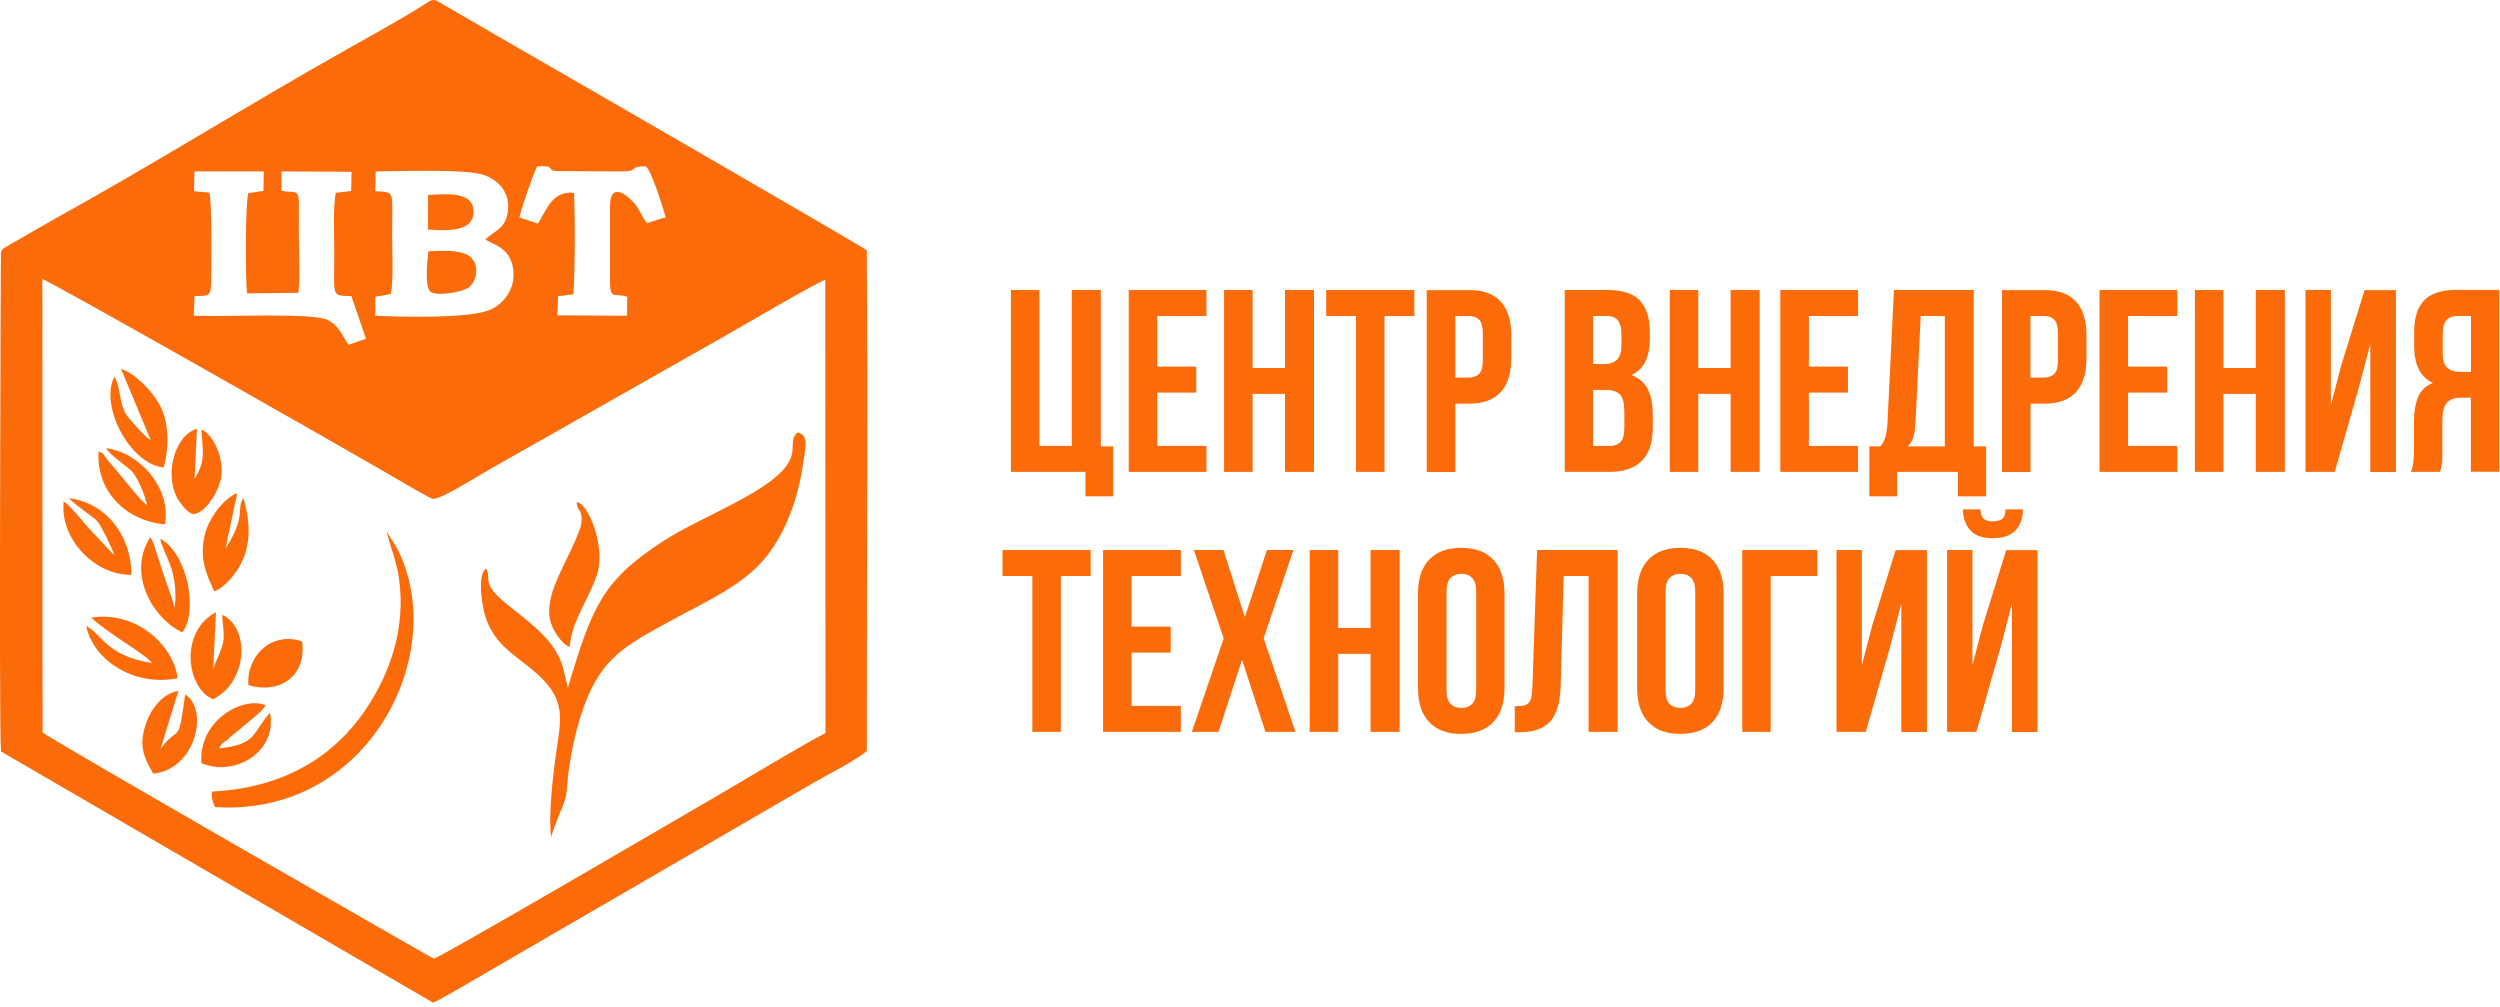 <?xml version="1.0" encoding="UTF-8"?> <svg xmlns="http://www.w3.org/2000/svg" width="139" height="56" viewBox="0 0 139 56" fill="none"><g clip-path="url(#clip0_747_509)"><path d="M56.206 16.125H57.792V24.793H59.59V16.125H61.205V24.821H61.896V27.595H60.352V26.236H56.206V16.125Z" fill="#FB6B0A"></path><path d="M64.343 20.384H66.515V21.828H64.343V24.793H67.079V26.236H62.757V16.125H67.079V17.568H64.343V20.384Z" fill="#FB6B0A"></path><path d="M69.646 26.236H68.059V16.125H69.646V20.462H71.444V16.125H73.058V26.236H71.444V21.899H69.646V26.236Z" fill="#FB6B0A"></path><path d="M73.742 16.125H78.636V17.568H76.979V26.236H75.392V17.568H73.735V16.125H73.742Z" fill="#FB6B0A"></path><path d="M81.661 16.125C82.458 16.125 83.05 16.337 83.438 16.762C83.826 17.186 84.023 17.809 84.023 18.63V19.946C84.023 20.767 83.826 21.382 83.438 21.807C83.05 22.231 82.458 22.444 81.661 22.444H80.914V26.243H79.327V16.132H81.661V16.125ZM80.914 17.568V20.993H81.661C81.908 20.993 82.105 20.922 82.239 20.788C82.373 20.653 82.444 20.406 82.444 20.038V18.524C82.444 18.156 82.373 17.908 82.239 17.774C82.105 17.639 81.915 17.568 81.661 17.568H80.914Z" fill="#FB6B0A"></path><path d="M89.382 16.125C90.207 16.125 90.807 16.316 91.173 16.705C91.54 17.094 91.73 17.674 91.73 18.453V18.814C91.73 19.337 91.646 19.762 91.484 20.102C91.322 20.441 91.061 20.689 90.708 20.852C91.138 21.014 91.441 21.283 91.625 21.651C91.801 22.019 91.893 22.479 91.893 23.017V23.837C91.893 24.616 91.688 25.21 91.286 25.62C90.884 26.031 90.285 26.236 89.488 26.236H86.999V16.125H89.389H89.382ZM88.579 17.568V20.243H89.199C89.495 20.243 89.728 20.165 89.897 20.009C90.066 19.854 90.151 19.578 90.151 19.175V18.608C90.151 18.241 90.088 17.979 89.954 17.816C89.82 17.653 89.622 17.568 89.34 17.568H88.579ZM88.579 21.686V24.793H89.488C89.756 24.793 89.961 24.722 90.102 24.573C90.243 24.425 90.313 24.17 90.313 23.795V22.91C90.313 22.436 90.236 22.118 90.073 21.941C89.918 21.771 89.65 21.679 89.291 21.679H88.586L88.579 21.686Z" fill="#FB6B0A"></path><path d="M94.424 26.236H92.838V16.125H94.424V20.462H96.222V16.125H97.837V26.236H96.222V21.899H94.424V26.236Z" fill="#FB6B0A"></path><path d="M100.573 20.384H102.745V21.828H100.573V24.793H103.309V26.236H98.986V16.125H103.309V17.568H100.573V20.384Z" fill="#FB6B0A"></path><path d="M108.865 27.595V26.236H105.48V27.595H103.936V24.821H104.557C104.691 24.651 104.782 24.46 104.839 24.255C104.888 24.05 104.93 23.802 104.944 23.505L105.304 16.125H109.739V24.821H110.43V27.595H108.858H108.865ZM106.503 23.477C106.482 23.866 106.439 24.149 106.369 24.347C106.298 24.545 106.192 24.701 106.058 24.821H108.132V17.568H106.792L106.503 23.477Z" fill="#FB6B0A"></path><path d="M113.645 16.125C114.442 16.125 115.035 16.337 115.422 16.762C115.81 17.186 116.008 17.809 116.008 18.63V19.946C116.008 20.767 115.81 21.382 115.422 21.807C115.035 22.231 114.442 22.444 113.645 22.444H112.898V26.243H111.312V16.132H113.645V16.125ZM112.891 17.568V20.993H113.638C113.885 20.993 114.083 20.922 114.217 20.788C114.351 20.653 114.421 20.406 114.421 20.038V18.524C114.421 18.156 114.351 17.908 114.217 17.774C114.083 17.639 113.892 17.568 113.638 17.568H112.891Z" fill="#FB6B0A"></path><path d="M118.321 20.384H120.492V21.828H118.321V24.793H121.057V26.236H116.734V16.125H121.057V17.568H118.321V20.384Z" fill="#FB6B0A"></path><path d="M123.623 26.236H122.037V16.125H123.623V20.462H125.421V16.125H127.036V26.236H125.421V21.899H123.623V26.236Z" fill="#FB6B0A"></path><path d="M129.814 26.236H128.186V16.125H129.596V22.528L130.174 20.307L131.471 16.132H133.213V26.243H131.789V19.118L131.14 21.602L129.814 26.236Z" fill="#FB6B0A"></path><path d="M134.045 26.237C134.123 26.046 134.172 25.855 134.186 25.664C134.207 25.48 134.214 25.253 134.214 25.006V23.442C134.214 22.911 134.292 22.465 134.44 22.09C134.588 21.723 134.863 21.454 135.265 21.291C134.574 20.965 134.228 20.279 134.228 19.239V18.447C134.228 17.668 134.412 17.081 134.786 16.699C135.152 16.317 135.752 16.119 136.577 16.119H138.967V26.23H137.38V22.112H136.83C136.464 22.112 136.203 22.211 136.041 22.402C135.878 22.593 135.794 22.925 135.794 23.399V24.991C135.794 25.197 135.794 25.359 135.794 25.494C135.794 25.628 135.78 25.741 135.766 25.826C135.752 25.911 135.737 25.982 135.716 26.046C135.695 26.102 135.681 26.166 135.66 26.237H134.045ZM136.626 17.569C136.351 17.569 136.146 17.654 136.012 17.817C135.878 17.98 135.815 18.248 135.815 18.609V19.607C135.815 20.01 135.9 20.293 136.069 20.442C136.238 20.598 136.471 20.675 136.767 20.675H137.387V17.569H136.626Z" fill="#FB6B0A"></path><path d="M55.748 30.581H60.641V32.025H58.984V40.692H57.398V32.025H55.74V30.581H55.748Z" fill="#FB6B0A"></path><path d="M62.919 34.84H65.091V36.284H62.919V39.249H65.655V40.692H61.332V30.581H65.655V32.025H62.919V34.84Z" fill="#FB6B0A"></path><path d="M71.916 30.581L70.259 35.492L72.029 40.692H70.358L69.06 36.687L67.749 40.692H66.268L68.038 35.492L66.381 30.581H68.024L69.216 34.31L70.442 30.581H71.909H71.916Z" fill="#FB6B0A"></path><path d="M74.405 40.692H72.819V30.581H74.405V34.918H76.204V30.581H77.818V40.692H76.204V36.355H74.405V40.692Z" fill="#FB6B0A"></path><path d="M78.841 33.001C78.841 32.18 79.045 31.558 79.461 31.119C79.877 30.68 80.469 30.461 81.245 30.461C82.021 30.461 82.62 30.68 83.029 31.119C83.445 31.558 83.65 32.187 83.65 33.001V38.258C83.65 39.079 83.445 39.709 83.029 40.147C82.613 40.586 82.021 40.805 81.245 40.805C80.469 40.805 79.87 40.586 79.461 40.147C79.045 39.709 78.841 39.079 78.841 38.258V33.001ZM80.427 38.364C80.427 38.732 80.505 38.987 80.653 39.136C80.801 39.284 80.998 39.362 81.252 39.362C81.506 39.362 81.703 39.284 81.852 39.136C82 38.987 82.077 38.725 82.077 38.364V32.902C82.077 32.534 82 32.279 81.852 32.131C81.703 31.982 81.506 31.904 81.252 31.904C80.998 31.904 80.801 31.982 80.653 32.131C80.505 32.279 80.427 32.541 80.427 32.902V38.364Z" fill="#FB6B0A"></path><path d="M84.228 39.263C84.411 39.263 84.559 39.256 84.679 39.234C84.799 39.213 84.898 39.171 84.975 39.1C85.053 39.029 85.109 38.923 85.137 38.782C85.173 38.64 85.194 38.456 85.201 38.223L85.462 30.581H89.939V40.692H88.325V32.025H86.942L86.773 38.138C86.745 39.065 86.548 39.723 86.188 40.119C85.828 40.515 85.257 40.713 84.468 40.713H84.221V39.27L84.228 39.263Z" fill="#FB6B0A"></path><path d="M91.025 33.001C91.025 32.18 91.23 31.558 91.646 31.119C92.062 30.68 92.654 30.461 93.43 30.461C94.206 30.461 94.805 30.68 95.214 31.119C95.63 31.558 95.834 32.187 95.834 33.001V38.258C95.834 39.079 95.63 39.709 95.214 40.147C94.798 40.586 94.206 40.805 93.43 40.805C92.654 40.805 92.055 40.586 91.646 40.147C91.23 39.709 91.025 39.079 91.025 38.258V33.001ZM92.605 38.364C92.605 38.732 92.682 38.987 92.831 39.136C92.979 39.284 93.176 39.362 93.43 39.362C93.684 39.362 93.881 39.284 94.029 39.136C94.177 38.987 94.255 38.725 94.255 38.364V32.902C94.255 32.534 94.177 32.279 94.029 32.131C93.881 31.982 93.684 31.904 93.43 31.904C93.176 31.904 92.979 31.982 92.831 32.131C92.682 32.279 92.605 32.541 92.605 32.902V38.364Z" fill="#FB6B0A"></path><path d="M96.871 40.692V30.581H101.045V32.025H98.45V40.692H96.864H96.871Z" fill="#FB6B0A"></path><path d="M103.739 40.692H102.11V30.581H103.52V36.984L104.099 34.763L105.396 30.588H107.138V40.699H105.713V33.574L105.065 36.057L103.739 40.692Z" fill="#FB6B0A"></path><path d="M109.888 40.692H108.259V30.581H109.669V36.985L110.247 34.763L111.545 30.588H113.286V40.699H111.862V33.574L111.213 36.058L109.888 40.692ZM112.475 28.324C112.475 28.812 112.334 29.209 112.059 29.492C111.784 29.782 111.361 29.923 110.79 29.923C110.219 29.923 109.824 29.782 109.556 29.492C109.295 29.202 109.147 28.812 109.133 28.324H110.113C110.134 28.593 110.198 28.77 110.311 28.862C110.424 28.947 110.579 28.989 110.79 28.989C111.002 28.989 111.185 28.947 111.305 28.862C111.425 28.777 111.495 28.6 111.516 28.324H112.483H112.475Z" fill="#FB6B0A"></path><path fill-rule="evenodd" clip-rule="evenodd" d="M2.341 15.51C2.644 15.545 18.489 24.552 21.33 26.201C21.697 26.413 23.848 27.687 24.052 27.736C24.405 27.821 26.393 26.583 26.816 26.335C27.74 25.798 28.579 25.324 29.524 24.793L40.369 18.644C41.158 18.198 45.425 15.694 45.883 15.559L45.897 40.762C44.917 41.244 41.645 43.211 40.461 43.904C38.282 45.17 24.384 53.307 24.116 53.3C24.066 53.3 2.926 41.166 2.369 40.727L2.355 15.517L2.341 15.51ZM23.791 12.764C24.856 12.828 26.323 12.913 26.33 11.781C26.344 10.642 24.87 10.776 23.805 10.84L23.791 12.764ZM23.812 13.974C23.763 14.448 23.587 16.047 23.968 16.246C24.426 16.486 25.801 16.21 26.09 15.963C26.591 15.517 26.633 14.625 26.09 14.236C25.561 13.861 24.517 13.946 23.819 13.974H23.812ZM13.814 38.095C15.541 38.611 17.064 37.6 16.796 35.661C15.125 35.088 13.687 36.453 13.814 38.095ZM8.187 28.09C7.898 27.927 7.094 26.901 6.861 26.618L5.916 25.486C5.662 25.168 5.832 25.253 5.479 25.097C5.345 27.397 7.087 28.974 9.174 29.159C9.534 27.036 7.665 25.125 5.895 24.92C6.142 25.309 6.91 25.819 7.298 26.173C7.623 26.47 8.067 27.524 8.18 28.09H8.187ZM6.339 30.864L4.957 29.385C4.647 29.045 3.857 28.055 3.54 27.871C3.314 30.008 5.317 31.996 7.305 31.96C7.312 29.732 5.853 27.942 3.843 27.701C4.034 27.927 4.33 28.125 4.591 28.331C4.809 28.508 5.225 28.791 5.387 28.953C5.62 29.187 6.269 30.559 6.346 30.857L6.339 30.864ZM12.185 41.619C12.382 41.201 12.312 41.435 12.826 40.968C13.066 40.748 13.257 40.621 13.496 40.409C13.785 40.154 14.625 39.531 14.766 39.22C13.595 38.682 11.028 39.991 11.198 42.432C13.059 43.218 15.435 41.803 15.012 39.623C13.997 40.777 14.314 41.378 12.185 41.611V41.619ZM10.14 35.151C11.021 34.034 10.45 30.772 8.906 29.951C9.075 30.835 9.943 31.663 9.717 33.786C9.562 33.22 9.273 32.47 9.075 31.875L8.589 30.368C8.539 30.213 8.476 30 8.349 29.88C6.981 32.024 8.687 34.543 10.14 35.151ZM9.921 38.413C9.054 38.548 8.412 39.397 8.144 40.154C7.672 41.47 8.003 42.107 8.518 43.013C10.873 42.793 11.642 39.461 10.295 38.604C9.886 41.633 9.964 40.203 8.927 41.64L9.921 38.413ZM11.924 32.88C12.58 32.611 13.306 31.727 13.602 30.871C13.976 29.76 13.828 28.734 13.532 27.68C13.116 28.331 13.722 28.656 12.537 30.503L13.193 27.418C12.467 27.68 11.656 28.755 11.416 29.625C11.05 30.991 11.459 31.918 11.924 32.894V32.88ZM12.008 34.041C9.964 35.116 10.351 38.236 11.839 38.88C13.778 37.939 13.919 34.89 12.354 34.182C12.375 34.833 12.537 35.364 12.347 35.944C12.206 36.376 11.987 36.786 11.853 37.203L12.008 34.048V34.041ZM8.391 24.482C8.053 24.291 7.192 23.307 7.023 23.052C6.628 22.451 6.713 21.517 6.367 20.944C6.353 20.965 6.332 20.972 6.332 21.008C6.332 21.043 6.304 21.057 6.297 21.071C5.613 22.748 7.277 25.805 9.103 25.996C9.4 24.899 9.407 23.484 8.885 22.522C8.476 21.772 7.552 20.774 6.727 20.505L8.391 24.496V24.482ZM11.198 23.894C11.275 25.111 11.444 25.642 10.817 26.625L10.951 23.838C9.689 24.22 9.146 26.378 9.851 27.68C10.034 28.019 10.485 28.593 10.789 28.578C11.388 28.55 12.213 27.298 12.312 26.449C12.432 25.394 11.839 24.135 11.205 23.887L11.198 23.894ZM5.07 34.338C6.001 35.222 8.025 36.326 8.455 36.864C5.923 36.461 5.712 35.307 4.795 34.798C5.162 36.673 7.418 38.194 9.865 37.713C9.752 36.135 7.778 33.927 5.07 34.338ZM33.205 31.897C33.684 30.291 32.655 27.927 32.069 27.92C32.055 28.43 32.415 28.281 32.323 29.095C32.26 29.64 31.329 31.401 31.033 32.081C30.751 32.746 30.433 33.545 30.561 34.359C30.652 34.975 31.273 35.873 31.682 35.965C31.787 34.458 32.796 33.269 33.205 31.897ZM22.099 30.538C21.916 30.184 21.641 29.817 21.5 29.534C21.662 30.333 22.021 31.083 22.169 32.067C22.593 34.826 21.732 37.416 20.266 39.545C18.616 41.944 15.943 43.798 11.797 44.01C11.733 44.343 11.825 44.569 11.945 44.873C20.512 45.439 25.032 36.284 22.099 30.531V30.538ZM30.659 46.543C30.659 46.352 31.132 45.185 31.259 44.895C31.576 44.166 31.491 43.805 31.604 42.984C31.794 41.59 32.048 40.444 32.486 39.227C33.444 36.602 34.819 35.866 37.125 34.607C39.269 33.425 41.384 32.541 42.66 30.885C43.739 29.484 44.367 27.701 44.635 25.875C44.783 24.857 44.994 24.213 44.36 24.043C43.916 24.347 44.184 24.849 43.986 25.416C43.373 27.177 39.163 28.599 36.864 30.093C33.515 32.272 32.923 33.701 31.576 38.236C31.336 37.331 31.308 36.828 30.85 36.114C29.862 34.586 27.811 33.581 27.296 32.675C27.007 32.166 27.261 31.918 27.007 31.607C26.562 31.989 26.774 33.39 26.901 33.942C27.387 36.121 29.129 36.567 30.342 37.946C31.421 39.17 31.167 40.147 30.913 41.923C30.758 42.984 30.469 45.461 30.652 46.536L30.659 46.543ZM28.882 12.092L29.905 12.432C30.384 11.682 30.716 10.571 31.921 10.727C31.978 12.531 31.978 14.555 31.886 16.359L31.026 16.472L30.991 17.533L34.862 17.555L34.876 16.507C34.241 16.26 33.938 16.713 33.917 15.757V11.491C33.91 10.146 34.742 10.741 35.207 11.229C35.574 11.618 35.637 12 35.976 12.404L37.012 12.078C36.935 11.802 36.187 9.312 35.884 9.248C34.862 9.248 35.602 9.538 34.573 9.531C34.008 9.531 33.437 9.524 32.866 9.524L30.892 9.51C30.419 9.404 30.828 9.481 30.582 9.347C30.377 9.234 30.807 9.319 30.314 9.248C30.201 9.234 29.982 9.248 29.862 9.255C29.623 9.757 29.002 11.505 28.882 12.085V12.092ZM27.253 17.229C27.937 16.918 28.593 16.175 28.551 15.191C28.494 13.741 27.366 13.614 26.978 13.302C27.571 12.8 28.241 12.637 28.255 11.505C28.269 10.557 27.606 9.977 26.901 9.729C25.914 9.382 22.205 9.524 20.886 9.531L20.865 10.635C22 10.691 21.803 10.557 21.803 13.019C21.803 13.911 21.887 15.595 21.732 16.345L20.865 16.5V17.555C22.303 17.625 26.16 17.717 27.246 17.222L27.253 17.229ZM18.207 17.788C18.834 18.078 18.996 18.609 19.377 19.168L20.35 18.835L19.539 16.465C18.397 16.415 18.587 16.578 18.587 14.059C18.587 13.224 18.503 11.371 18.679 10.72L19.525 10.621L19.546 9.552L15.654 9.531V10.606C16.761 10.812 16.613 10.189 16.613 12.927C16.613 13.904 16.698 15.368 16.592 16.281L13.736 16.309C13.637 15.524 13.637 11.293 13.807 10.741L14.646 10.614L14.667 9.531H10.81L10.789 10.628L11.642 10.713C11.79 11.279 11.762 14.703 11.741 15.672C11.719 16.507 11.614 16.451 10.817 16.458L10.774 17.555C12.368 17.625 17.318 17.378 18.2 17.781L18.207 17.788ZM0.057 41.781L24.08 55.748C24.461 55.607 26.654 54.305 27.141 54.022L45.185 43.55C46.017 43.069 47.575 42.284 48.196 41.76C48.189 32.71 48.266 23.456 48.196 14.441V13.918C47.695 13.55 29.115 2.837 27.698 2.024L24.651 0.255C24.073 -0.092 24.123 -0.092 23.558 0.269C22.247 1.104 20.773 1.903 19.433 2.661C14.082 5.661 8.335 9.255 3.004 12.191L0.48 13.642C0.184 13.805 0.12 13.812 0.05 14.073C0.05 14.073 -0.07 40.515 0.057 41.788V41.781Z" fill="#FB6B0A"></path></g><defs><clipPath id="clip0_747_509"><rect width="138.967" height="55.748" fill="white"></rect></clipPath></defs></svg> 